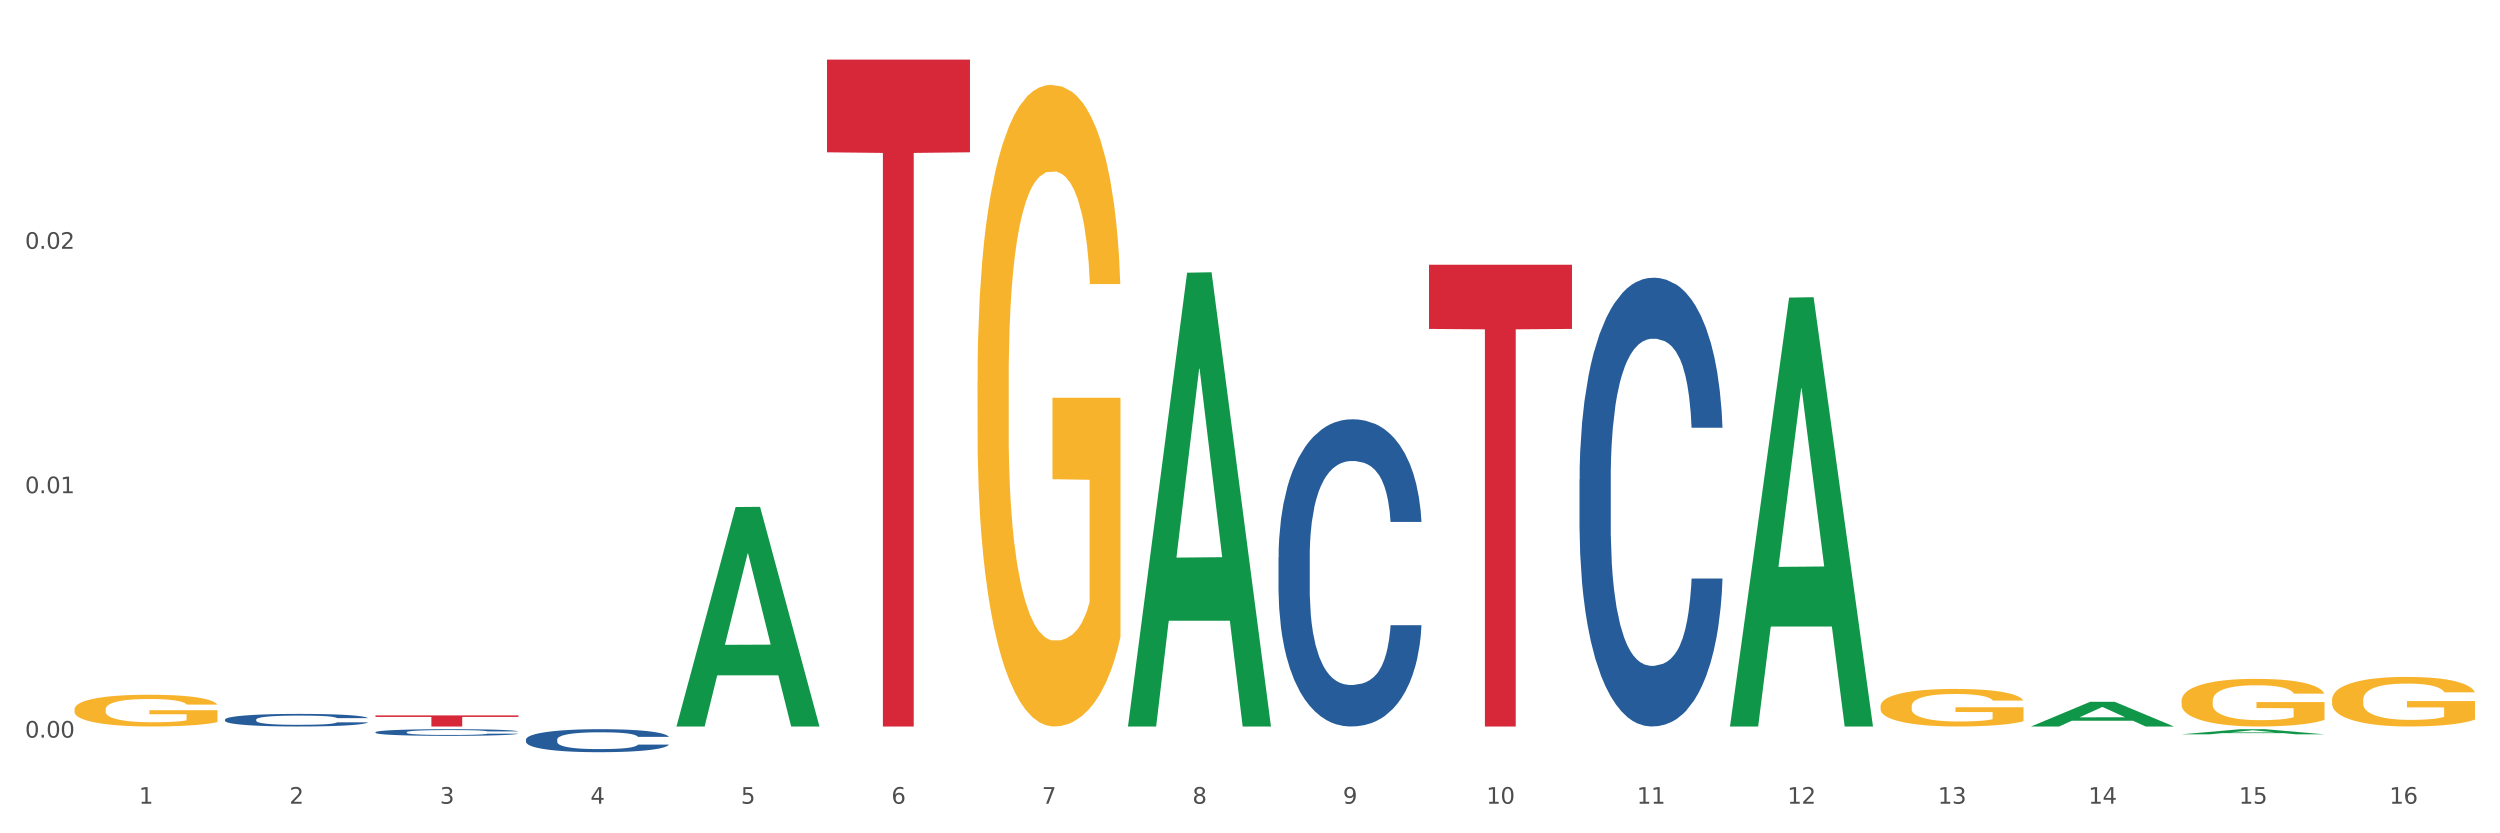 <?xml version="1.0" encoding="utf-8" standalone="no"?>
<!DOCTYPE svg PUBLIC "-//W3C//DTD SVG 1.1//EN"
  "http://www.w3.org/Graphics/SVG/1.1/DTD/svg11.dtd">
<svg xmlns:xlink="http://www.w3.org/1999/xlink" width="1080pt" height="360pt" viewBox="0 0 1080 360" xmlns="http://www.w3.org/2000/svg" version="1.1">
 <rect x="0" y="0" width="1080" height="360" fill="#333333" stroke="none"/>
 <defs>
  <style type="text/css">*{stroke-linejoin: round; stroke-linecap: butt}</style>
 </defs>
 <g id="figure_1">
  <g id="patch_1">
   <path d="M 0 360 
L 1080 360 
L 1080 0 
L 0 0 
z
" style="fill: #ffffff; stroke: #ffffff; stroke-linejoin: miter"/>
  </g>
  <g id="axes_1">
   <g id="matplotlib.axis_1">
    <g id="xtick_1">
     <g id="text_1">
      <!-- 1 -->
      <g style="fill: #4d4d4d" transform="translate(60.004 347.204) scale(0.096 -0.096)">
       <defs>
        <path id="DejaVuSans-31" d="M 794 531 
L 1825 531 
L 1825 4091 
L 703 3866 
L 703 4441 
L 1819 4666 
L 2450 4666 
L 2450 531 
L 3481 531 
L 3481 0 
L 794 0 
L 794 531 
z
" transform="scale(0.016)"/>
       </defs>
       <use xlink:href="#DejaVuSans-31"/>
      </g>
     </g>
    </g>
    <g id="xtick_2">
     <g id="text_2">
      <!-- 2 -->
      <g style="fill: #4d4d4d" transform="translate(125.021 347.204) scale(0.096 -0.096)">
       <defs>
        <path id="DejaVuSans-32" d="M 1228 531 
L 3431 531 
L 3431 0 
L 469 0 
L 469 531 
Q 828 903 1448 1529 
Q 2069 2156 2228 2338 
Q 2531 2678 2651 2914 
Q 2772 3150 2772 3378 
Q 2772 3750 2511 3984 
Q 2250 4219 1831 4219 
Q 1534 4219 1204 4116 
Q 875 4013 500 3803 
L 500 4441 
Q 881 4594 1212 4672 
Q 1544 4750 1819 4750 
Q 2544 4750 2975 4387 
Q 3406 4025 3406 3419 
Q 3406 3131 3298 2873 
Q 3191 2616 2906 2266 
Q 2828 2175 2409 1742 
Q 1991 1309 1228 531 
z
" transform="scale(0.016)"/>
       </defs>
       <use xlink:href="#DejaVuSans-32"/>
      </g>
     </g>
    </g>
    <g id="xtick_3">
     <g id="text_3">
      <!-- 3 -->
      <g style="fill: #4d4d4d" transform="translate(190.039 347.204) scale(0.096 -0.096)">
       <defs>
        <path id="DejaVuSans-33" d="M 2597 2516 
Q 3050 2419 3304 2112 
Q 3559 1806 3559 1356 
Q 3559 666 3084 287 
Q 2609 -91 1734 -91 
Q 1441 -91 1130 -33 
Q 819 25 488 141 
L 488 750 
Q 750 597 1062 519 
Q 1375 441 1716 441 
Q 2309 441 2620 675 
Q 2931 909 2931 1356 
Q 2931 1769 2642 2001 
Q 2353 2234 1838 2234 
L 1294 2234 
L 1294 2753 
L 1863 2753 
Q 2328 2753 2575 2939 
Q 2822 3125 2822 3475 
Q 2822 3834 2567 4026 
Q 2313 4219 1838 4219 
Q 1578 4219 1281 4162 
Q 984 4106 628 3988 
L 628 4550 
Q 988 4650 1302 4700 
Q 1616 4750 1894 4750 
Q 2613 4750 3031 4423 
Q 3450 4097 3450 3541 
Q 3450 3153 3228 2886 
Q 3006 2619 2597 2516 
z
" transform="scale(0.016)"/>
       </defs>
       <use xlink:href="#DejaVuSans-33"/>
      </g>
     </g>
    </g>
    <g id="xtick_4">
     <g id="text_4">
      <!-- 4 -->
      <g style="fill: #4d4d4d" transform="translate(255.056 347.204) scale(0.096 -0.096)">
       <defs>
        <path id="DejaVuSans-34" d="M 2419 4116 
L 825 1625 
L 2419 1625 
L 2419 4116 
z
M 2253 4666 
L 3047 4666 
L 3047 1625 
L 3713 1625 
L 3713 1100 
L 3047 1100 
L 3047 0 
L 2419 0 
L 2419 1100 
L 313 1100 
L 313 1709 
L 2253 4666 
z
" transform="scale(0.016)"/>
       </defs>
       <use xlink:href="#DejaVuSans-34"/>
      </g>
     </g>
    </g>
    <g id="xtick_5">
     <g id="text_5">
      <!-- 5 -->
      <g style="fill: #4d4d4d" transform="translate(320.073 347.204) scale(0.096 -0.096)">
       <defs>
        <path id="DejaVuSans-35" d="M 691 4666 
L 3169 4666 
L 3169 4134 
L 1269 4134 
L 1269 2991 
Q 1406 3038 1543 3061 
Q 1681 3084 1819 3084 
Q 2600 3084 3056 2656 
Q 3513 2228 3513 1497 
Q 3513 744 3044 326 
Q 2575 -91 1722 -91 
Q 1428 -91 1123 -41 
Q 819 9 494 109 
L 494 744 
Q 775 591 1075 516 
Q 1375 441 1709 441 
Q 2250 441 2565 725 
Q 2881 1009 2881 1497 
Q 2881 1984 2565 2268 
Q 2250 2553 1709 2553 
Q 1456 2553 1204 2497 
Q 953 2441 691 2322 
L 691 4666 
z
" transform="scale(0.016)"/>
       </defs>
       <use xlink:href="#DejaVuSans-35"/>
      </g>
     </g>
    </g>
    <g id="xtick_6">
     <g id="text_6">
      <!-- 6 -->
      <g style="fill: #4d4d4d" transform="translate(385.09 347.204) scale(0.096 -0.096)">
       <defs>
        <path id="DejaVuSans-36" d="M 2113 2584 
Q 1688 2584 1439 2293 
Q 1191 2003 1191 1497 
Q 1191 994 1439 701 
Q 1688 409 2113 409 
Q 2538 409 2786 701 
Q 3034 994 3034 1497 
Q 3034 2003 2786 2293 
Q 2538 2584 2113 2584 
z
M 3366 4563 
L 3366 3988 
Q 3128 4100 2886 4159 
Q 2644 4219 2406 4219 
Q 1781 4219 1451 3797 
Q 1122 3375 1075 2522 
Q 1259 2794 1537 2939 
Q 1816 3084 2150 3084 
Q 2853 3084 3261 2657 
Q 3669 2231 3669 1497 
Q 3669 778 3244 343 
Q 2819 -91 2113 -91 
Q 1303 -91 875 529 
Q 447 1150 447 2328 
Q 447 3434 972 4092 
Q 1497 4750 2381 4750 
Q 2619 4750 2861 4703 
Q 3103 4656 3366 4563 
z
" transform="scale(0.016)"/>
       </defs>
       <use xlink:href="#DejaVuSans-36"/>
      </g>
     </g>
    </g>
    <g id="xtick_7">
     <g id="text_7">
      <!-- 7 -->
      <g style="fill: #4d4d4d" transform="translate(450.108 347.204) scale(0.096 -0.096)">
       <defs>
        <path id="DejaVuSans-37" d="M 525 4666 
L 3525 4666 
L 3525 4397 
L 1831 0 
L 1172 0 
L 2766 4134 
L 525 4134 
L 525 4666 
z
" transform="scale(0.016)"/>
       </defs>
       <use xlink:href="#DejaVuSans-37"/>
      </g>
     </g>
    </g>
    <g id="xtick_8">
     <g id="text_8">
      <!-- 8 -->
      <g style="fill: #4d4d4d" transform="translate(515.125 347.204) scale(0.096 -0.096)">
       <defs>
        <path id="DejaVuSans-38" d="M 2034 2216 
Q 1584 2216 1326 1975 
Q 1069 1734 1069 1313 
Q 1069 891 1326 650 
Q 1584 409 2034 409 
Q 2484 409 2743 651 
Q 3003 894 3003 1313 
Q 3003 1734 2745 1975 
Q 2488 2216 2034 2216 
z
M 1403 2484 
Q 997 2584 770 2862 
Q 544 3141 544 3541 
Q 544 4100 942 4425 
Q 1341 4750 2034 4750 
Q 2731 4750 3128 4425 
Q 3525 4100 3525 3541 
Q 3525 3141 3298 2862 
Q 3072 2584 2669 2484 
Q 3125 2378 3379 2068 
Q 3634 1759 3634 1313 
Q 3634 634 3220 271 
Q 2806 -91 2034 -91 
Q 1263 -91 848 271 
Q 434 634 434 1313 
Q 434 1759 690 2068 
Q 947 2378 1403 2484 
z
M 1172 3481 
Q 1172 3119 1398 2916 
Q 1625 2713 2034 2713 
Q 2441 2713 2670 2916 
Q 2900 3119 2900 3481 
Q 2900 3844 2670 4047 
Q 2441 4250 2034 4250 
Q 1625 4250 1398 4047 
Q 1172 3844 1172 3481 
z
" transform="scale(0.016)"/>
       </defs>
       <use xlink:href="#DejaVuSans-38"/>
      </g>
     </g>
    </g>
    <g id="xtick_9">
     <g id="text_9">
      <!-- 9 -->
      <g style="fill: #4d4d4d" transform="translate(580.142 347.204) scale(0.096 -0.096)">
       <defs>
        <path id="DejaVuSans-39" d="M 703 97 
L 703 672 
Q 941 559 1184 500 
Q 1428 441 1663 441 
Q 2288 441 2617 861 
Q 2947 1281 2994 2138 
Q 2813 1869 2534 1725 
Q 2256 1581 1919 1581 
Q 1219 1581 811 2004 
Q 403 2428 403 3163 
Q 403 3881 828 4315 
Q 1253 4750 1959 4750 
Q 2769 4750 3195 4129 
Q 3622 3509 3622 2328 
Q 3622 1225 3098 567 
Q 2575 -91 1691 -91 
Q 1453 -91 1209 -44 
Q 966 3 703 97 
z
M 1959 2075 
Q 2384 2075 2632 2365 
Q 2881 2656 2881 3163 
Q 2881 3666 2632 3958 
Q 2384 4250 1959 4250 
Q 1534 4250 1286 3958 
Q 1038 3666 1038 3163 
Q 1038 2656 1286 2365 
Q 1534 2075 1959 2075 
z
" transform="scale(0.016)"/>
       </defs>
       <use xlink:href="#DejaVuSans-39"/>
      </g>
     </g>
    </g>
    <g id="xtick_10">
     <g id="text_10">
      <!-- 10 -->
      <g style="fill: #4d4d4d" transform="translate(642.105 347.204) scale(0.096 -0.096)">
       <defs>
        <path id="DejaVuSans-30" d="M 2034 4250 
Q 1547 4250 1301 3770 
Q 1056 3291 1056 2328 
Q 1056 1369 1301 889 
Q 1547 409 2034 409 
Q 2525 409 2770 889 
Q 3016 1369 3016 2328 
Q 3016 3291 2770 3770 
Q 2525 4250 2034 4250 
z
M 2034 4750 
Q 2819 4750 3233 4129 
Q 3647 3509 3647 2328 
Q 3647 1150 3233 529 
Q 2819 -91 2034 -91 
Q 1250 -91 836 529 
Q 422 1150 422 2328 
Q 422 3509 836 4129 
Q 1250 4750 2034 4750 
z
" transform="scale(0.016)"/>
       </defs>
       <use xlink:href="#DejaVuSans-31"/>
       <use xlink:href="#DejaVuSans-30" transform="translate(63.623 0)"/>
      </g>
     </g>
    </g>
    <g id="xtick_11">
     <g id="text_11">
      <!-- 11 -->
      <g style="fill: #4d4d4d" transform="translate(707.123 347.204) scale(0.096 -0.096)">
       <use xlink:href="#DejaVuSans-31"/>
       <use xlink:href="#DejaVuSans-31" transform="translate(63.623 0)"/>
      </g>
     </g>
    </g>
    <g id="xtick_12">
     <g id="text_12">
      <!-- 12 -->
      <g style="fill: #4d4d4d" transform="translate(772.14 347.204) scale(0.096 -0.096)">
       <use xlink:href="#DejaVuSans-31"/>
       <use xlink:href="#DejaVuSans-32" transform="translate(63.623 0)"/>
      </g>
     </g>
    </g>
    <g id="xtick_13">
     <g id="text_13">
      <!-- 13 -->
      <g style="fill: #4d4d4d" transform="translate(837.157 347.204) scale(0.096 -0.096)">
       <use xlink:href="#DejaVuSans-31"/>
       <use xlink:href="#DejaVuSans-33" transform="translate(63.623 0)"/>
      </g>
     </g>
    </g>
    <g id="xtick_14">
     <g id="text_14">
      <!-- 14 -->
      <g style="fill: #4d4d4d" transform="translate(902.174 347.204) scale(0.096 -0.096)">
       <use xlink:href="#DejaVuSans-31"/>
       <use xlink:href="#DejaVuSans-34" transform="translate(63.623 0)"/>
      </g>
     </g>
    </g>
    <g id="xtick_15">
     <g id="text_15">
      <!-- 15 -->
      <g style="fill: #4d4d4d" transform="translate(967.192 347.204) scale(0.096 -0.096)">
       <use xlink:href="#DejaVuSans-31"/>
       <use xlink:href="#DejaVuSans-35" transform="translate(63.623 0)"/>
      </g>
     </g>
    </g>
    <g id="xtick_16">
     <g id="text_16">
      <!-- 16 -->
      <g style="fill: #4d4d4d" transform="translate(1032.209 347.204) scale(0.096 -0.096)">
       <use xlink:href="#DejaVuSans-31"/>
       <use xlink:href="#DejaVuSans-36" transform="translate(63.623 0)"/>
      </g>
     </g>
    </g>
    <g id="xtick_17"/>
    <g id="xtick_18"/>
    <g id="xtick_19"/>
    <g id="xtick_20"/>
    <g id="xtick_21"/>
    <g id="xtick_22"/>
    <g id="xtick_23"/>
    <g id="xtick_24"/>
    <g id="xtick_25"/>
    <g id="xtick_26"/>
    <g id="xtick_27"/>
    <g id="xtick_28"/>
    <g id="xtick_29"/>
    <g id="xtick_30"/>
    <g id="xtick_31"/>
   </g>
   <g id="matplotlib.axis_2">
    <g id="ytick_1">
     <g id="text_17">
      <!-- 0.00 -->
      <g style="fill: #4d4d4d" transform="translate(10.8 318.653) scale(0.096 -0.096)">
       <defs>
        <path id="DejaVuSans-2e" d="M 684 794 
L 1344 794 
L 1344 0 
L 684 0 
L 684 794 
z
" transform="scale(0.016)"/>
       </defs>
       <use xlink:href="#DejaVuSans-30"/>
       <use xlink:href="#DejaVuSans-2e" transform="translate(63.623 0)"/>
       <use xlink:href="#DejaVuSans-30" transform="translate(95.41 0)"/>
       <use xlink:href="#DejaVuSans-30" transform="translate(159.033 0)"/>
      </g>
     </g>
    </g>
    <g id="ytick_2">
     <g id="text_18">
      <!-- 0.01 -->
      <g style="fill: #4d4d4d" transform="translate(10.8 213.067) scale(0.096 -0.096)">
       <use xlink:href="#DejaVuSans-30"/>
       <use xlink:href="#DejaVuSans-2e" transform="translate(63.623 0)"/>
       <use xlink:href="#DejaVuSans-30" transform="translate(95.41 0)"/>
       <use xlink:href="#DejaVuSans-31" transform="translate(159.033 0)"/>
      </g>
     </g>
    </g>
    <g id="ytick_3">
     <g id="text_19">
      <!-- 0.02 -->
      <g style="fill: #4d4d4d" transform="translate(10.8 107.481) scale(0.096 -0.096)">
       <use xlink:href="#DejaVuSans-30"/>
       <use xlink:href="#DejaVuSans-2e" transform="translate(63.623 0)"/>
       <use xlink:href="#DejaVuSans-30" transform="translate(95.41 0)"/>
       <use xlink:href="#DejaVuSans-32" transform="translate(159.033 0)"/>
      </g>
     </g>
    </g>
    <g id="ytick_4"/>
    <g id="ytick_5"/>
    <g id="ytick_6"/>
   </g>
   <g id="PolyCollection_1">
    <path d="M 292.244 313.67 
L 292.308 313.581 
L 317.778 219.042 
L 328.349 218.953 
L 354.01 313.849 
L 341.784 313.849 
L 336.245 291.751 
L 309.946 291.751 
L 309.755 292.107 
L 304.406 313.849 
L 292.244 313.849 
L 292.244 313.67 
L 313.257 278.563 
L 332.933 278.474 
L 323.191 239.179 
L 323.063 239.001 
L 322.936 239.268 
L 313.194 278.474 
L 313.257 278.563 
L 292.244 313.67 
z
" clip-path="url(#pd72bd6106d)" style="fill: #109648"/>
    <path d="M 487.296 313.48 
L 487.359 313.296 
L 512.83 117.803 
L 523.4 117.619 
L 549.062 313.849 
L 536.836 313.849 
L 531.296 268.154 
L 504.998 268.154 
L 504.807 268.891 
L 499.458 313.849 
L 487.296 313.849 
L 487.296 313.48 
L 508.309 240.884 
L 527.985 240.7 
L 518.243 159.444 
L 518.115 159.076 
L 517.988 159.628 
L 508.245 240.7 
L 508.309 240.884 
L 487.296 313.48 
z
" clip-path="url(#pd72bd6106d)" style="fill: #109648"/>
    <path d="M 747.365 313.5 
L 747.428 313.326 
L 772.899 128.561 
L 783.469 128.387 
L 809.131 313.849 
L 796.905 313.849 
L 791.365 270.661 
L 765.067 270.661 
L 764.876 271.358 
L 759.527 313.849 
L 747.365 313.849 
L 747.365 313.5 
L 768.378 244.888 
L 788.054 244.714 
L 778.312 167.918 
L 778.184 167.569 
L 778.057 168.092 
L 768.314 244.714 
L 768.378 244.888 
L 747.365 313.5 
z
" clip-path="url(#pd72bd6106d)" style="fill: #109648"/>
    <path d="M 877.399 313.829 
L 877.463 313.819 
L 902.933 303.179 
L 913.504 303.169 
L 939.166 313.849 
L 926.94 313.849 
L 921.4 311.362 
L 895.101 311.362 
L 894.91 311.402 
L 889.561 313.849 
L 877.399 313.849 
L 877.399 313.829 
L 898.412 309.877 
L 918.089 309.867 
L 908.346 305.445 
L 908.219 305.425 
L 908.091 305.455 
L 898.349 309.867 
L 898.412 309.877 
L 877.399 313.829 
z
" clip-path="url(#pd72bd6106d)" style="fill: #109648"/>
    <path d="M 942.416 317.225 
L 942.48 317.222 
L 967.951 315.008 
L 978.521 315.006 
L 1004.183 317.229 
L 991.957 317.229 
L 986.417 316.711 
L 960.118 316.711 
L 959.927 316.719 
L 954.579 317.229 
L 942.416 317.229 
L 942.416 317.225 
L 963.43 316.402 
L 983.106 316.4 
L 973.363 315.479 
L 973.236 315.475 
L 973.109 315.482 
L 963.366 316.4 
L 963.43 316.402 
L 942.416 317.225 
z
" clip-path="url(#pd72bd6106d)" style="fill: #109648"/>
    <path d="M 1007.434 302.327 
L 1007.507 302.307 
L 1007.507 301.603 
L 1007.652 300.996 
L 1008.382 299.529 
L 1009.475 298.316 
L 1010.278 297.671 
L 1011.08 297.143 
L 1012.028 296.615 
L 1013.195 296.067 
L 1015.309 295.265 
L 1016.622 294.854 
L 1018.226 294.424 
L 1021.143 293.798 
L 1023.258 293.445 
L 1025.446 293.152 
L 1029.019 292.8 
L 1031.353 292.643 
L 1033.832 292.526 
L 1036.822 292.448 
L 1039.083 292.428 
L 1044.041 292.487 
L 1048.271 292.663 
L 1050.313 292.8 
L 1052.938 293.035 
L 1054.324 293.191 
L 1056.584 293.504 
L 1058.918 293.915 
L 1060.522 294.267 
L 1062.929 294.932 
L 1064.752 295.597 
L 1066.429 296.419 
L 1067.304 296.986 
L 1067.96 297.514 
L 1068.544 298.121 
L 1069.127 299.079 
L 1056.001 299.079 
L 1055.49 298.395 
L 1054.688 297.749 
L 1053.521 297.123 
L 1052.5 296.732 
L 1050.75 296.243 
L 1049.146 295.93 
L 1047.469 295.695 
L 1045.427 295.499 
L 1043.823 295.402 
L 1041.562 295.323 
L 1037.114 295.343 
L 1034.124 295.499 
L 1032.082 295.695 
L 1030.769 295.871 
L 1029.602 296.067 
L 1028.29 296.341 
L 1026.758 296.751 
L 1025.665 297.123 
L 1024.571 297.593 
L 1023.696 298.062 
L 1022.893 298.61 
L 1022.237 299.197 
L 1021.727 299.803 
L 1021.289 300.546 
L 1020.925 301.779 
L 1020.925 304.459 
L 1021.07 305.065 
L 1021.435 305.867 
L 1021.873 306.474 
L 1022.602 307.198 
L 1023.258 307.687 
L 1024.498 308.391 
L 1025.883 308.978 
L 1026.977 309.349 
L 1028.071 309.662 
L 1029.967 310.093 
L 1032.082 310.445 
L 1033.905 310.66 
L 1036.384 310.856 
L 1038.062 310.934 
L 1039.52 310.973 
L 1043.093 310.973 
L 1045.646 310.914 
L 1048.49 310.777 
L 1050.677 310.601 
L 1052.5 310.386 
L 1054.542 310.034 
L 1055.855 309.701 
L 1055.855 305.613 
L 1039.812 305.593 
L 1039.812 302.874 
L 1069.2 302.874 
L 1069.2 310.856 
L 1067.96 311.266 
L 1066.575 311.638 
L 1065.116 311.971 
L 1062.929 312.381 
L 1060.303 312.773 
L 1057.97 313.047 
L 1055.49 313.281 
L 1052.573 313.496 
L 1048.781 313.692 
L 1046.448 313.77 
L 1043.531 313.829 
L 1040.103 313.849 
L 1037.114 313.809 
L 1034.197 313.712 
L 1031.134 313.536 
L 1028.144 313.281 
L 1025.883 313.027 
L 1023.623 312.714 
L 1021.216 312.303 
L 1019.32 311.912 
L 1017.862 311.56 
L 1016.257 311.11 
L 1014.507 310.523 
L 1013.195 309.995 
L 1012.028 309.447 
L 1010.788 308.743 
L 1009.913 308.137 
L 1009.038 307.374 
L 1008.527 306.806 
L 1007.944 305.926 
L 1007.507 304.694 
L 1007.434 302.327 
z
" clip-path="url(#pd72bd6106d)" style="fill: #f7b32b"/>
    <path d="M 942.416 302.778 
L 942.489 302.759 
L 942.489 302.082 
L 942.635 301.5 
L 943.364 300.09 
L 944.458 298.925 
L 945.26 298.305 
L 946.063 297.797 
L 947.011 297.29 
L 948.177 296.763 
L 950.292 295.993 
L 951.605 295.598 
L 953.209 295.184 
L 956.126 294.583 
L 958.241 294.245 
L 960.429 293.963 
L 964.002 293.624 
L 966.335 293.474 
L 968.815 293.361 
L 971.805 293.286 
L 974.065 293.267 
L 979.024 293.324 
L 983.254 293.493 
L 985.296 293.624 
L 987.921 293.85 
L 989.306 294 
L 991.567 294.301 
L 993.901 294.696 
L 995.505 295.034 
L 997.911 295.673 
L 999.734 296.312 
L 1001.412 297.102 
L 1002.287 297.647 
L 1002.943 298.154 
L 1003.526 298.737 
L 1004.11 299.658 
L 990.984 299.658 
L 990.473 299 
L 989.671 298.38 
L 988.504 297.778 
L 987.483 297.402 
L 985.733 296.932 
L 984.129 296.632 
L 982.451 296.406 
L 980.41 296.218 
L 978.805 296.124 
L 976.545 296.049 
L 972.096 296.068 
L 969.106 296.218 
L 967.065 296.406 
L 965.752 296.575 
L 964.585 296.763 
L 963.273 297.026 
L 961.741 297.421 
L 960.647 297.778 
L 959.553 298.229 
L 958.678 298.68 
L 957.876 299.207 
L 957.22 299.771 
L 956.709 300.353 
L 956.272 301.067 
L 955.907 302.252 
L 955.907 304.827 
L 956.053 305.409 
L 956.418 306.18 
L 956.855 306.763 
L 957.585 307.458 
L 958.241 307.928 
L 959.481 308.605 
L 960.866 309.168 
L 961.96 309.526 
L 963.054 309.826 
L 964.95 310.24 
L 967.065 310.578 
L 968.888 310.785 
L 971.367 310.973 
L 973.044 311.048 
L 974.503 311.086 
L 978.076 311.086 
L 980.628 311.029 
L 983.472 310.898 
L 985.66 310.728 
L 987.483 310.522 
L 989.525 310.183 
L 990.838 309.864 
L 990.838 305.936 
L 974.795 305.917 
L 974.795 303.304 
L 1004.183 303.304 
L 1004.183 310.973 
L 1002.943 311.368 
L 1001.558 311.725 
L 1000.099 312.044 
L 997.911 312.439 
L 995.286 312.815 
L 992.953 313.078 
L 990.473 313.304 
L 987.556 313.51 
L 983.764 313.698 
L 981.431 313.773 
L 978.514 313.83 
L 975.086 313.849 
L 972.096 313.811 
L 969.179 313.717 
L 966.117 313.548 
L 963.127 313.304 
L 960.866 313.059 
L 958.605 312.758 
L 956.199 312.364 
L 954.303 311.988 
L 952.844 311.649 
L 951.24 311.217 
L 949.49 310.653 
L 948.177 310.146 
L 947.011 309.62 
L 945.771 308.943 
L 944.896 308.36 
L 944.021 307.627 
L 943.51 307.082 
L 942.927 306.236 
L 942.489 305.052 
L 942.416 302.778 
z
" clip-path="url(#pd72bd6106d)" style="fill: #f7b32b"/>
    <path d="M 812.382 305.119 
L 812.455 305.104 
L 812.455 304.571 
L 812.601 304.111 
L 813.33 303 
L 814.424 302.081 
L 815.226 301.592 
L 816.028 301.191 
L 816.976 300.791 
L 818.143 300.376 
L 820.258 299.769 
L 821.57 299.457 
L 823.175 299.131 
L 826.092 298.657 
L 828.206 298.39 
L 830.394 298.168 
L 833.967 297.901 
L 836.301 297.782 
L 838.78 297.694 
L 841.77 297.634 
L 844.031 297.619 
L 848.99 297.664 
L 853.219 297.797 
L 855.261 297.901 
L 857.886 298.079 
L 859.272 298.197 
L 861.532 298.435 
L 863.866 298.746 
L 865.47 299.013 
L 867.877 299.517 
L 869.7 300.02 
L 871.377 300.643 
L 872.252 301.073 
L 872.909 301.473 
L 873.492 301.932 
L 874.075 302.659 
L 860.949 302.659 
L 860.439 302.14 
L 859.636 301.651 
L 858.47 301.177 
L 857.449 300.88 
L 855.699 300.51 
L 854.094 300.272 
L 852.417 300.095 
L 850.375 299.946 
L 848.771 299.872 
L 846.51 299.813 
L 842.062 299.828 
L 839.072 299.946 
L 837.03 300.095 
L 835.717 300.228 
L 834.551 300.376 
L 833.238 300.584 
L 831.707 300.895 
L 830.613 301.177 
L 829.519 301.532 
L 828.644 301.888 
L 827.842 302.303 
L 827.185 302.748 
L 826.675 303.207 
L 826.237 303.77 
L 825.873 304.704 
L 825.873 306.734 
L 826.019 307.194 
L 826.383 307.802 
L 826.821 308.261 
L 827.55 308.809 
L 828.206 309.18 
L 829.446 309.713 
L 830.832 310.158 
L 831.925 310.44 
L 833.019 310.677 
L 834.915 311.003 
L 837.03 311.27 
L 838.853 311.433 
L 841.333 311.581 
L 843.01 311.64 
L 844.468 311.67 
L 848.042 311.67 
L 850.594 311.625 
L 853.438 311.522 
L 855.626 311.388 
L 857.449 311.225 
L 859.491 310.958 
L 860.803 310.707 
L 860.803 307.609 
L 844.76 307.594 
L 844.76 305.534 
L 874.148 305.534 
L 874.148 311.581 
L 872.909 311.892 
L 871.523 312.174 
L 870.065 312.426 
L 867.877 312.737 
L 865.252 313.033 
L 862.918 313.241 
L 860.439 313.419 
L 857.522 313.582 
L 853.73 313.73 
L 851.396 313.789 
L 848.479 313.834 
L 845.052 313.849 
L 842.062 313.819 
L 839.145 313.745 
L 836.082 313.611 
L 833.092 313.419 
L 830.832 313.226 
L 828.571 312.989 
L 826.164 312.678 
L 824.268 312.381 
L 822.81 312.115 
L 821.206 311.774 
L 819.455 311.329 
L 818.143 310.929 
L 816.976 310.514 
L 815.736 309.98 
L 814.861 309.521 
L 813.986 308.943 
L 813.476 308.513 
L 812.892 307.846 
L 812.455 306.912 
L 812.382 305.119 
z
" clip-path="url(#pd72bd6106d)" style="fill: #f7b32b"/>
    <path d="M 32.175 306.468 
L 32.248 306.456 
L 32.248 306.004 
L 32.394 305.616 
L 33.123 304.676 
L 34.217 303.899 
L 35.019 303.486 
L 35.821 303.148 
L 36.769 302.809 
L 37.936 302.458 
L 40.051 301.945 
L 41.363 301.681 
L 42.968 301.406 
L 45.885 301.005 
L 47.999 300.779 
L 50.187 300.591 
L 53.76 300.366 
L 56.094 300.265 
L 58.573 300.19 
L 61.563 300.14 
L 63.824 300.128 
L 68.783 300.165 
L 73.012 300.278 
L 75.054 300.366 
L 77.679 300.516 
L 79.065 300.616 
L 81.326 300.817 
L 83.659 301.08 
L 85.263 301.306 
L 87.67 301.732 
L 89.493 302.158 
L 91.17 302.684 
L 92.045 303.047 
L 92.702 303.386 
L 93.285 303.774 
L 93.868 304.388 
L 80.742 304.388 
L 80.232 303.949 
L 79.43 303.536 
L 78.263 303.135 
L 77.242 302.884 
L 75.492 302.571 
L 73.887 302.371 
L 72.21 302.22 
L 70.168 302.095 
L 68.564 302.032 
L 66.303 301.982 
L 61.855 301.995 
L 58.865 302.095 
L 56.823 302.22 
L 55.511 302.333 
L 54.344 302.458 
L 53.031 302.634 
L 51.5 302.897 
L 50.406 303.135 
L 49.312 303.436 
L 48.437 303.736 
L 47.635 304.087 
L 46.979 304.463 
L 46.468 304.852 
L 46.031 305.328 
L 45.666 306.117 
L 45.666 307.834 
L 45.812 308.222 
L 46.176 308.736 
L 46.614 309.125 
L 47.343 309.588 
L 47.999 309.901 
L 49.239 310.353 
L 50.625 310.728 
L 51.719 310.967 
L 52.812 311.167 
L 54.708 311.443 
L 56.823 311.668 
L 58.646 311.806 
L 61.126 311.931 
L 62.803 311.982 
L 64.261 312.007 
L 67.835 312.007 
L 70.387 311.969 
L 73.231 311.881 
L 75.419 311.769 
L 77.242 311.631 
L 79.284 311.405 
L 80.596 311.192 
L 80.596 308.573 
L 64.553 308.561 
L 64.553 306.819 
L 93.941 306.819 
L 93.941 311.931 
L 92.702 312.195 
L 91.316 312.433 
L 89.858 312.646 
L 87.67 312.909 
L 85.045 313.159 
L 82.711 313.335 
L 80.232 313.485 
L 77.315 313.623 
L 73.523 313.748 
L 71.189 313.798 
L 68.272 313.836 
L 64.845 313.849 
L 61.855 313.824 
L 58.938 313.761 
L 55.875 313.648 
L 52.885 313.485 
L 50.625 313.322 
L 48.364 313.122 
L 45.958 312.859 
L 44.062 312.608 
L 42.603 312.383 
L 40.999 312.094 
L 39.249 311.718 
L 37.936 311.38 
L 36.769 311.029 
L 35.529 310.578 
L 34.654 310.19 
L 33.779 309.701 
L 33.269 309.338 
L 32.685 308.774 
L 32.248 307.984 
L 32.175 306.468 
z
" clip-path="url(#pd72bd6106d)" style="fill: #f7b32b"/>
    <path d="M 227.227 319.474 
L 227.3 319.464 
L 227.3 319.21 
L 227.519 318.865 
L 228.322 318.229 
L 229.344 317.748 
L 231.096 317.185 
L 232.045 316.949 
L 233.287 316.686 
L 235.842 316.259 
L 238.762 315.896 
L 240.807 315.696 
L 242.34 315.569 
L 245.771 315.342 
L 247.743 315.242 
L 249.787 315.16 
L 251.539 315.105 
L 254.459 315.042 
L 256.796 315.015 
L 259.497 315.006 
L 261.76 315.015 
L 264.754 315.051 
L 269.134 315.16 
L 270.814 315.224 
L 273.077 315.332 
L 275.413 315.478 
L 277.312 315.623 
L 279.502 315.832 
L 281.765 316.104 
L 283.955 316.449 
L 285.489 316.767 
L 286.73 317.103 
L 287.825 317.512 
L 288.628 317.957 
L 288.993 318.329 
L 275.632 318.329 
L 275.267 317.993 
L 274.537 317.63 
L 273.807 317.385 
L 273.004 317.185 
L 271.763 316.958 
L 270.668 316.813 
L 268.842 316.64 
L 267.163 316.531 
L 265.776 316.468 
L 264.097 316.413 
L 260.519 316.359 
L 257.964 316.359 
L 256.358 316.377 
L 254.386 316.422 
L 252.707 316.486 
L 250.736 316.595 
L 249.203 316.713 
L 247.669 316.867 
L 246.793 316.976 
L 245.479 317.176 
L 244.603 317.339 
L 243.435 317.621 
L 242.778 317.821 
L 241.61 318.338 
L 241.099 318.72 
L 240.88 318.983 
L 240.734 319.274 
L 240.734 320.69 
L 241.172 321.326 
L 241.537 321.599 
L 242.121 321.907 
L 243.216 322.307 
L 244.822 322.697 
L 246.501 322.979 
L 247.889 323.151 
L 249.203 323.279 
L 250.517 323.378 
L 252.123 323.469 
L 253.437 323.524 
L 255.409 323.578 
L 257.745 323.605 
L 259.57 323.605 
L 263.294 323.56 
L 264.973 323.515 
L 266.579 323.451 
L 268.331 323.351 
L 269.718 323.242 
L 270.522 323.161 
L 271.836 322.988 
L 272.858 322.806 
L 273.734 322.597 
L 274.318 322.416 
L 274.975 322.143 
L 275.486 321.835 
L 275.632 321.671 
L 288.993 321.671 
L 288.701 321.998 
L 288.19 322.316 
L 287.168 322.743 
L 286.365 322.988 
L 285.124 323.288 
L 283.809 323.542 
L 281.984 323.823 
L 280.305 324.032 
L 278.553 324.214 
L 276.654 324.377 
L 273.223 324.604 
L 271.982 324.668 
L 269.353 324.777 
L 267.309 324.841 
L 264.316 324.904 
L 261.249 324.94 
L 258.037 324.95 
L 255.19 324.931 
L 252.05 324.877 
L 250.079 324.822 
L 247.889 324.741 
L 245.333 324.613 
L 242.924 324.459 
L 240.661 324.277 
L 238.543 324.069 
L 236.572 323.833 
L 234.017 323.442 
L 232.118 323.061 
L 230.731 322.706 
L 229.782 322.407 
L 228.833 322.025 
L 228.322 321.762 
L 227.519 321.126 
L 227.227 320.536 
L 227.227 319.474 
z
" clip-path="url(#pd72bd6106d)" style="fill: #255c99"/>
    <path d="M 682.347 207.081 
L 682.42 206.904 
L 682.42 201.947 
L 682.639 195.218 
L 683.443 182.824 
L 684.465 173.44 
L 686.217 162.462 
L 687.166 157.859 
L 688.407 152.724 
L 690.963 144.402 
L 693.883 137.32 
L 695.927 133.424 
L 697.46 130.945 
L 700.892 126.519 
L 702.863 124.571 
L 704.907 122.978 
L 706.66 121.915 
L 709.58 120.676 
L 711.916 120.145 
L 714.618 119.968 
L 716.881 120.145 
L 719.875 120.853 
L 724.255 122.978 
L 725.934 124.217 
L 728.198 126.342 
L 730.534 129.175 
L 732.432 132.008 
L 734.623 136.08 
L 736.886 141.392 
L 739.076 148.12 
L 740.609 154.317 
L 741.85 160.869 
L 742.946 168.836 
L 743.749 177.512 
L 744.114 184.772 
L 730.753 184.772 
L 730.388 178.22 
L 729.658 171.138 
L 728.928 166.357 
L 728.125 162.462 
L 726.883 158.036 
L 725.788 155.203 
L 723.963 151.838 
L 722.284 149.714 
L 720.897 148.474 
L 719.217 147.412 
L 715.64 146.35 
L 713.085 146.35 
L 711.478 146.704 
L 709.507 147.589 
L 707.828 148.828 
L 705.857 150.953 
L 704.323 153.255 
L 702.79 156.265 
L 701.914 158.39 
L 700.6 162.285 
L 699.724 165.472 
L 698.556 170.961 
L 697.899 174.856 
L 696.73 184.949 
L 696.219 192.385 
L 696 197.52 
L 695.854 203.186 
L 695.854 230.807 
L 696.292 243.202 
L 696.657 248.513 
L 697.241 254.533 
L 698.337 262.324 
L 699.943 269.938 
L 701.622 275.427 
L 703.009 278.791 
L 704.323 281.27 
L 705.638 283.217 
L 707.244 284.988 
L 708.558 286.05 
L 710.529 287.112 
L 712.866 287.644 
L 714.691 287.644 
L 718.414 286.758 
L 720.094 285.873 
L 721.7 284.634 
L 723.452 282.686 
L 724.839 280.561 
L 725.642 278.968 
L 726.956 275.604 
L 727.979 272.062 
L 728.855 267.99 
L 729.439 264.449 
L 730.096 259.137 
L 730.607 253.117 
L 730.753 249.93 
L 744.114 249.93 
L 743.822 256.304 
L 743.311 262.501 
L 742.289 270.823 
L 741.485 275.604 
L 740.244 281.447 
L 738.93 286.404 
L 737.105 291.893 
L 735.426 295.966 
L 733.673 299.507 
L 731.775 302.694 
L 728.344 307.12 
L 727.102 308.36 
L 724.474 310.484 
L 722.43 311.724 
L 719.436 312.963 
L 716.37 313.672 
L 713.158 313.849 
L 710.31 313.494 
L 707.171 312.432 
L 705.2 311.37 
L 703.009 309.776 
L 700.454 307.297 
L 698.045 304.287 
L 695.781 300.746 
L 693.664 296.674 
L 691.693 292.07 
L 689.137 284.457 
L 687.239 277.02 
L 685.852 270.115 
L 684.903 264.272 
L 683.954 256.835 
L 683.443 251.7 
L 682.639 239.306 
L 682.347 227.797 
L 682.347 207.081 
z
" clip-path="url(#pd72bd6106d)" style="fill: #255c99"/>
    <path d="M 552.313 240.758 
L 552.386 240.637 
L 552.386 237.243 
L 552.605 232.637 
L 553.408 224.152 
L 554.43 217.728 
L 556.182 210.213 
L 557.132 207.061 
L 558.373 203.546 
L 560.928 197.849 
L 563.848 193.001 
L 565.893 190.334 
L 567.426 188.637 
L 570.857 185.607 
L 572.829 184.274 
L 574.873 183.183 
L 576.625 182.456 
L 579.546 181.607 
L 581.882 181.243 
L 584.583 181.122 
L 586.847 181.243 
L 589.84 181.728 
L 594.221 183.183 
L 595.9 184.031 
L 598.163 185.486 
L 600.499 187.425 
L 602.398 189.365 
L 604.588 192.152 
L 606.851 195.789 
L 609.042 200.395 
L 610.575 204.637 
L 611.816 209.122 
L 612.911 214.577 
L 613.714 220.516 
L 614.079 225.486 
L 600.718 225.486 
L 600.353 221.001 
L 599.623 216.152 
L 598.893 212.88 
L 598.09 210.213 
L 596.849 207.183 
L 595.754 205.243 
L 593.929 202.94 
L 592.249 201.486 
L 590.862 200.637 
L 589.183 199.91 
L 585.605 199.183 
L 583.05 199.183 
L 581.444 199.425 
L 579.473 200.031 
L 577.793 200.88 
L 575.822 202.334 
L 574.289 203.91 
L 572.756 205.971 
L 571.88 207.425 
L 570.565 210.092 
L 569.689 212.274 
L 568.521 216.031 
L 567.864 218.698 
L 566.696 225.607 
L 566.185 230.698 
L 565.966 234.213 
L 565.82 238.092 
L 565.82 257 
L 566.258 265.485 
L 566.623 269.122 
L 567.207 273.243 
L 568.302 278.576 
L 569.908 283.788 
L 571.588 287.546 
L 572.975 289.849 
L 574.289 291.546 
L 575.603 292.879 
L 577.209 294.091 
L 578.523 294.818 
L 580.495 295.546 
L 582.831 295.909 
L 584.656 295.909 
L 588.38 295.303 
L 590.059 294.697 
L 591.665 293.849 
L 593.418 292.515 
L 594.805 291.061 
L 595.608 289.97 
L 596.922 287.667 
L 597.944 285.243 
L 598.82 282.455 
L 599.404 280.031 
L 600.061 276.394 
L 600.572 272.273 
L 600.718 270.091 
L 614.079 270.091 
L 613.787 274.455 
L 613.276 278.697 
L 612.254 284.394 
L 611.451 287.667 
L 610.21 291.667 
L 608.896 295.061 
L 607.07 298.818 
L 605.391 301.606 
L 603.639 304.03 
L 601.741 306.212 
L 598.309 309.243 
L 597.068 310.091 
L 594.44 311.546 
L 592.395 312.394 
L 589.402 313.243 
L 586.336 313.727 
L 583.123 313.849 
L 580.276 313.606 
L 577.136 312.879 
L 575.165 312.152 
L 572.975 311.061 
L 570.419 309.364 
L 568.01 307.303 
L 565.747 304.879 
L 563.629 302.091 
L 561.658 298.94 
L 559.103 293.728 
L 557.205 288.637 
L 555.817 283.909 
L 554.868 279.909 
L 553.919 274.819 
L 553.408 271.303 
L 552.605 262.819 
L 552.313 254.94 
L 552.313 240.758 
z
" clip-path="url(#pd72bd6106d)" style="fill: #255c99"/>
    <path d="M 162.209 316.301 
L 162.282 316.299 
L 162.282 316.225 
L 162.502 316.125 
L 163.305 315.94 
L 164.327 315.801 
L 166.079 315.638 
L 167.028 315.569 
L 168.269 315.493 
L 170.825 315.369 
L 173.745 315.264 
L 175.789 315.206 
L 177.323 315.169 
L 180.754 315.103 
L 182.725 315.074 
L 184.77 315.05 
L 186.522 315.035 
L 189.442 315.016 
L 191.778 315.008 
L 194.48 315.006 
L 196.743 315.008 
L 199.737 315.019 
L 204.117 315.05 
L 205.796 315.069 
L 208.06 315.1 
L 210.396 315.143 
L 212.294 315.185 
L 214.485 315.245 
L 216.748 315.324 
L 218.938 315.424 
L 220.471 315.516 
L 221.713 315.614 
L 222.808 315.732 
L 223.611 315.861 
L 223.976 315.969 
L 210.615 315.969 
L 210.25 315.872 
L 209.52 315.767 
L 208.79 315.696 
L 207.987 315.638 
L 206.746 315.572 
L 205.65 315.53 
L 203.825 315.48 
L 202.146 315.448 
L 200.759 315.43 
L 199.079 315.414 
L 195.502 315.398 
L 192.947 315.398 
L 191.34 315.403 
L 189.369 315.416 
L 187.69 315.435 
L 185.719 315.466 
L 184.185 315.501 
L 182.652 315.545 
L 181.776 315.577 
L 180.462 315.635 
L 179.586 315.682 
L 178.418 315.764 
L 177.761 315.822 
L 176.592 315.972 
L 176.081 316.083 
L 175.862 316.159 
L 175.716 316.243 
L 175.716 316.654 
L 176.154 316.838 
L 176.519 316.917 
L 177.104 317.007 
L 178.199 317.123 
L 179.805 317.236 
L 181.484 317.318 
L 182.871 317.368 
L 184.185 317.405 
L 185.5 317.434 
L 187.106 317.46 
L 188.42 317.476 
L 190.391 317.492 
L 192.728 317.499 
L 194.553 317.499 
L 198.276 317.486 
L 199.956 317.473 
L 201.562 317.455 
L 203.314 317.426 
L 204.701 317.394 
L 205.504 317.37 
L 206.819 317.32 
L 207.841 317.268 
L 208.717 317.207 
L 209.301 317.155 
L 209.958 317.076 
L 210.469 316.986 
L 210.615 316.939 
L 223.976 316.939 
L 223.684 317.033 
L 223.173 317.126 
L 222.151 317.249 
L 221.348 317.32 
L 220.106 317.407 
L 218.792 317.481 
L 216.967 317.563 
L 215.288 317.623 
L 213.535 317.676 
L 211.637 317.723 
L 208.206 317.789 
L 206.965 317.808 
L 204.336 317.839 
L 202.292 317.858 
L 199.299 317.876 
L 196.232 317.887 
L 193.02 317.889 
L 190.172 317.884 
L 187.033 317.868 
L 185.062 317.852 
L 182.871 317.829 
L 180.316 317.792 
L 177.907 317.747 
L 175.643 317.694 
L 173.526 317.634 
L 171.555 317.565 
L 168.999 317.452 
L 167.101 317.341 
L 165.714 317.239 
L 164.765 317.152 
L 163.816 317.041 
L 163.305 316.965 
L 162.502 316.781 
L 162.209 316.609 
L 162.209 316.301 
z
" clip-path="url(#pd72bd6106d)" style="fill: #255c99"/>
    <path d="M 422.278 164.74 
L 422.351 164.487 
L 422.351 155.374 
L 422.497 147.526 
L 423.226 128.539 
L 424.32 112.844 
L 425.122 104.49 
L 425.925 97.654 
L 426.873 90.819 
L 428.039 83.731 
L 430.154 73.352 
L 431.467 68.035 
L 433.071 62.466 
L 435.988 54.365 
L 438.103 49.808 
L 440.291 46.011 
L 443.864 41.454 
L 446.197 39.429 
L 448.677 37.91 
L 451.667 36.897 
L 453.927 36.644 
L 458.886 37.404 
L 463.116 39.682 
L 465.158 41.454 
L 467.783 44.492 
L 469.168 46.517 
L 471.429 50.568 
L 473.763 55.884 
L 475.367 60.441 
L 477.773 69.048 
L 479.596 77.655 
L 481.274 88.288 
L 482.149 95.629 
L 482.805 102.464 
L 483.389 110.312 
L 483.972 122.717 
L 470.846 122.717 
L 470.335 113.856 
L 469.533 105.502 
L 468.366 97.401 
L 467.345 92.338 
L 465.595 86.009 
L 463.991 81.959 
L 462.314 78.921 
L 460.272 76.389 
L 458.667 75.124 
L 456.407 74.111 
L 451.958 74.364 
L 448.969 76.389 
L 446.927 78.921 
L 445.614 81.199 
L 444.447 83.731 
L 443.135 87.275 
L 441.603 92.591 
L 440.509 97.401 
L 439.416 103.477 
L 438.54 109.553 
L 437.738 116.641 
L 437.082 124.236 
L 436.571 132.083 
L 436.134 141.703 
L 435.769 157.652 
L 435.769 192.334 
L 435.915 200.182 
L 436.28 210.561 
L 436.717 218.409 
L 437.447 227.776 
L 438.103 234.105 
L 439.343 243.218 
L 440.728 250.813 
L 441.822 255.623 
L 442.916 259.673 
L 444.812 265.243 
L 446.927 269.8 
L 448.75 272.584 
L 451.229 275.116 
L 452.906 276.129 
L 454.365 276.635 
L 457.938 276.635 
L 460.49 275.875 
L 463.334 274.103 
L 465.522 271.825 
L 467.345 269.04 
L 469.387 264.483 
L 470.7 260.18 
L 470.7 207.27 
L 454.657 207.017 
L 454.657 171.829 
L 484.045 171.829 
L 484.045 275.116 
L 482.805 280.432 
L 481.42 285.242 
L 479.961 289.546 
L 477.773 294.862 
L 475.148 299.925 
L 472.815 303.469 
L 470.335 306.507 
L 467.418 309.292 
L 463.626 311.823 
L 461.293 312.836 
L 458.376 313.595 
L 454.948 313.849 
L 451.958 313.342 
L 449.041 312.077 
L 445.979 309.798 
L 442.989 306.507 
L 440.728 303.216 
L 438.468 299.166 
L 436.061 293.849 
L 434.165 288.786 
L 432.707 284.229 
L 431.102 278.407 
L 429.352 270.812 
L 428.039 263.977 
L 426.873 256.889 
L 425.633 247.775 
L 424.758 239.927 
L 423.883 230.054 
L 423.372 222.713 
L 422.789 211.321 
L 422.351 195.372 
L 422.278 164.74 
z
" clip-path="url(#pd72bd6106d)" style="fill: #f7b32b"/>
    <path d="M 97.192 310.85 
L 97.265 310.845 
L 97.265 310.705 
L 97.484 310.516 
L 98.287 310.168 
L 99.31 309.905 
L 101.062 309.596 
L 102.011 309.467 
L 103.252 309.323 
L 105.807 309.089 
L 108.728 308.89 
L 110.772 308.781 
L 112.305 308.711 
L 115.737 308.587 
L 117.708 308.532 
L 119.752 308.487 
L 121.505 308.457 
L 124.425 308.423 
L 126.761 308.408 
L 129.463 308.403 
L 131.726 308.408 
L 134.719 308.428 
L 139.1 308.487 
L 140.779 308.522 
L 143.042 308.582 
L 145.379 308.661 
L 147.277 308.741 
L 149.467 308.855 
L 151.731 309.005 
L 153.921 309.194 
L 155.454 309.368 
L 156.695 309.552 
L 157.79 309.775 
L 158.594 310.019 
L 158.959 310.223 
L 145.598 310.223 
L 145.233 310.039 
L 144.503 309.84 
L 143.773 309.706 
L 142.969 309.596 
L 141.728 309.472 
L 140.633 309.392 
L 138.808 309.298 
L 137.129 309.238 
L 135.741 309.203 
L 134.062 309.174 
L 130.485 309.144 
L 127.929 309.144 
L 126.323 309.154 
L 124.352 309.179 
L 122.673 309.213 
L 120.701 309.273 
L 119.168 309.338 
L 117.635 309.422 
L 116.759 309.482 
L 115.445 309.591 
L 114.569 309.681 
L 113.4 309.835 
L 112.743 309.945 
L 111.575 310.228 
L 111.064 310.437 
L 110.845 310.581 
L 110.699 310.74 
L 110.699 311.516 
L 111.137 311.864 
L 111.502 312.013 
L 112.086 312.183 
L 113.181 312.401 
L 114.788 312.615 
L 116.467 312.769 
L 117.854 312.864 
L 119.168 312.933 
L 120.482 312.988 
L 122.089 313.038 
L 123.403 313.068 
L 125.374 313.098 
L 127.71 313.113 
L 129.536 313.113 
L 133.259 313.088 
L 134.938 313.063 
L 136.545 313.028 
L 138.297 312.973 
L 139.684 312.914 
L 140.487 312.869 
L 141.801 312.774 
L 142.823 312.675 
L 143.7 312.56 
L 144.284 312.461 
L 144.941 312.312 
L 145.452 312.143 
L 145.598 312.053 
L 158.959 312.053 
L 158.667 312.232 
L 158.156 312.406 
L 157.133 312.64 
L 156.33 312.774 
L 155.089 312.938 
L 153.775 313.078 
L 151.95 313.232 
L 150.27 313.346 
L 148.518 313.446 
L 146.62 313.535 
L 143.188 313.66 
L 141.947 313.694 
L 139.319 313.754 
L 137.275 313.789 
L 134.281 313.824 
L 131.215 313.844 
L 128.002 313.849 
L 125.155 313.839 
L 122.016 313.809 
L 120.044 313.779 
L 117.854 313.734 
L 115.299 313.665 
L 112.889 313.58 
L 110.626 313.481 
L 108.509 313.366 
L 106.538 313.237 
L 103.982 313.023 
L 102.084 312.814 
L 100.697 312.62 
L 99.748 312.456 
L 98.798 312.247 
L 98.287 312.103 
L 97.484 311.755 
L 97.192 311.432 
L 97.192 310.85 
z
" clip-path="url(#pd72bd6106d)" style="fill: #255c99"/>
    <path d="M 162.209 309.055 
L 223.976 309.055 
L 223.976 309.721 
L 199.679 309.726 
L 199.679 313.849 
L 186.36 313.849 
L 186.36 309.726 
L 162.209 309.721 
L 162.209 309.06 
L 162.209 309.055 
z
" clip-path="url(#pd72bd6106d)" style="fill: #d62839"/>
    <path d="M 357.261 25.759 
L 419.028 25.759 
L 419.028 65.794 
L 394.731 66.065 
L 394.731 313.849 
L 381.412 313.849 
L 381.412 66.065 
L 357.261 65.794 
L 357.261 26.03 
L 357.261 25.759 
z
" clip-path="url(#pd72bd6106d)" style="fill: #d62839"/>
    <path d="M 617.33 114.367 
L 679.097 114.367 
L 679.097 142.089 
L 654.8 142.276 
L 654.8 313.849 
L 641.481 313.849 
L 641.481 142.276 
L 617.33 142.089 
L 617.33 114.555 
L 617.33 114.367 
z
" clip-path="url(#pd72bd6106d)" style="fill: #d62839"/>
   </g>
  </g>
 </g>
 <defs>
  <clipPath id="pd72bd6106d">
   <rect x="32.175" y="10.8" width="1037.025" height="329.109"/>
  </clipPath>
 </defs>
</svg>
